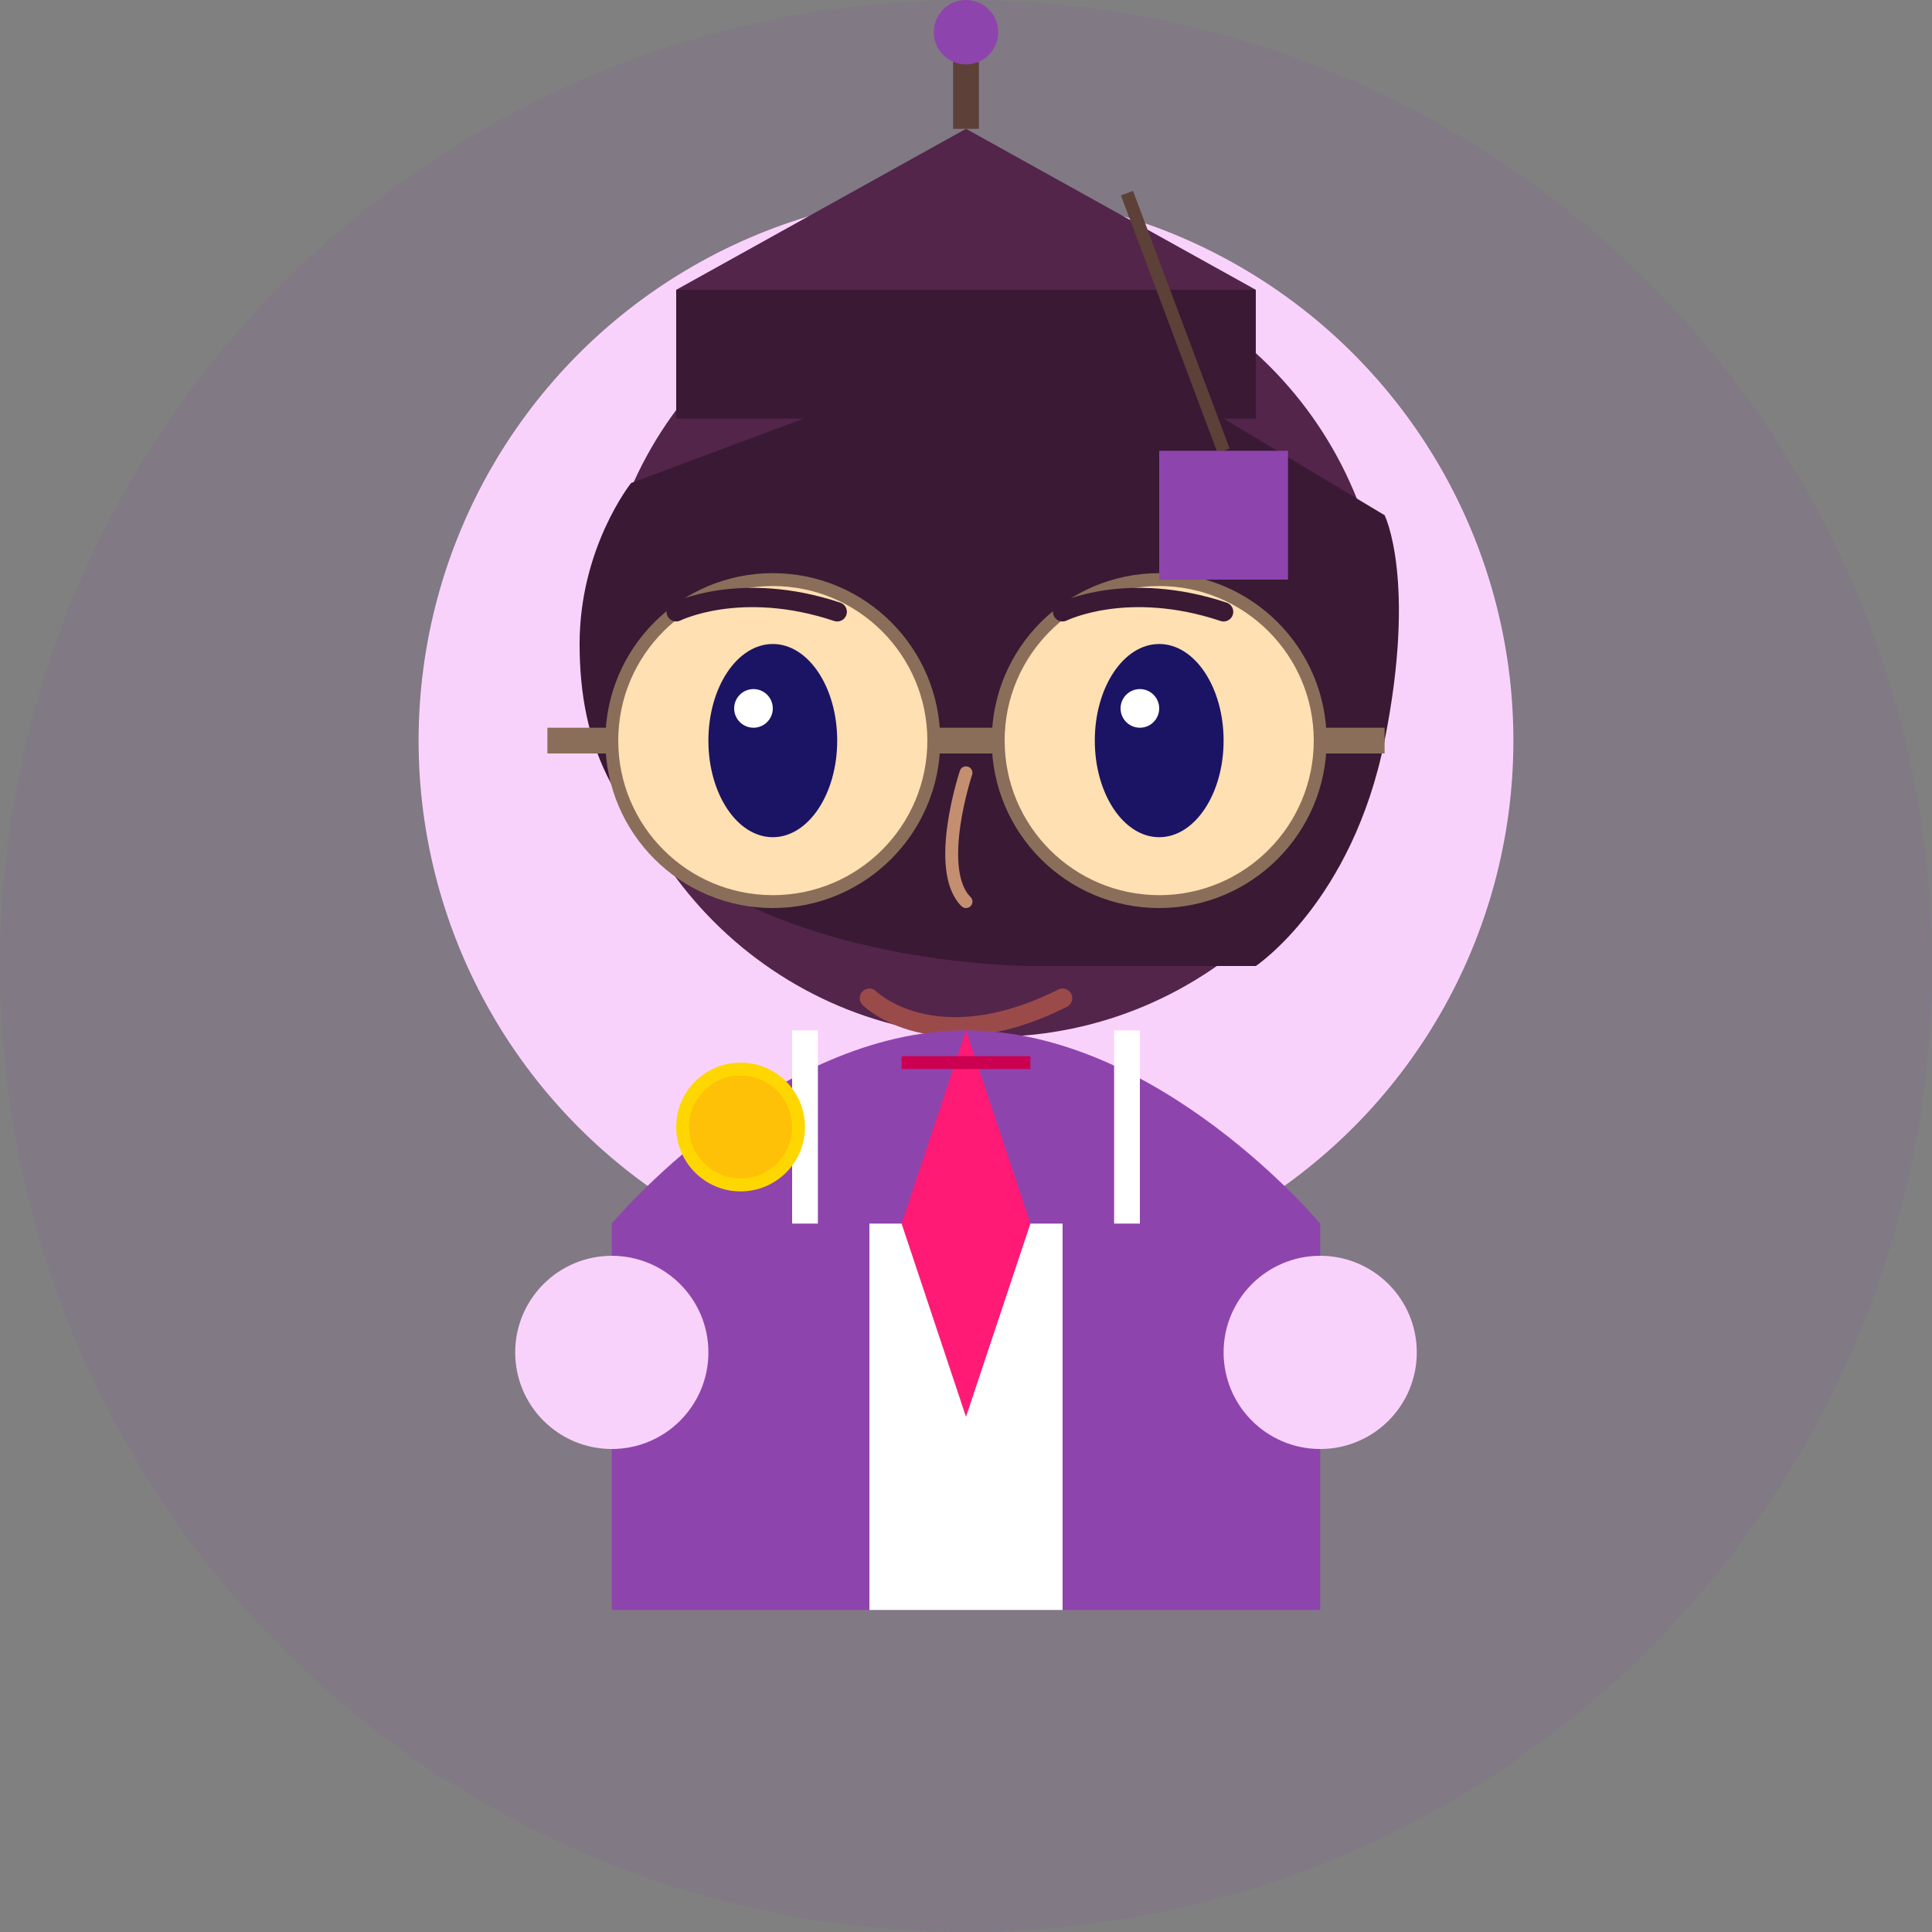 <?xml version="1.0" encoding="UTF-8"?>
<svg width="300" height="300" viewBox="0 0 300 300" fill="none" xmlns="http://www.w3.org/2000/svg">
  <rect x="0" y="0" width="300" height="300" fill="#808080" stroke="none"/>
  <!-- Background -->
  <circle cx="150" cy="150" r="150" fill="#8E44AD" opacity="0.1"/>
  
  <!-- Head -->
  <circle cx="150" cy="115" r="85" fill="#F9D2FC"/>
  
  <!-- Hair -->
  <path d="M215 100C215 133.689 187.689 161 154 161C120.311 161 93 133.689 93 100C93 66.311 120.311 39 154 39C187.689 39 215 66.311 215 100Z" fill="#53254A"/>
  <path d="M98 75C98 75 90 85 90 100C90 115 95 130 115 140C135 150 160 150 160 150H195C195 150 210 140 215 115C220 90 215 80 215 80L165 50L98 75Z" fill="#3A1934"/>
  
  <!-- Glasses -->
  <circle cx="120" cy="115" r="25" fill="#FFE0B2" stroke="#8B6E59" stroke-width="2"/>
  <circle cx="180" cy="115" r="25" fill="#FFE0B2" stroke="#8B6E59" stroke-width="2"/>
  <path d="M155 115H145" stroke="#8B6E59" stroke-width="4"/>
  <path d="M95 115H85" stroke="#8B6E59" stroke-width="4"/>
  <path d="M215 115H205" stroke="#8B6E59" stroke-width="4"/>
  
  <!-- Eyes -->
  <ellipse cx="120" cy="115" rx="10" ry="15" fill="#1B1464"/>
  <ellipse cx="180" cy="115" rx="10" ry="15" fill="#1B1464"/>
  <circle cx="117" cy="110" r="3" fill="white"/>
  <circle cx="177" cy="110" r="3" fill="white"/>
  
  <!-- Eyebrows -->
  <path d="M105 95C105 95 115 90 130 95" stroke="#3A1934" stroke-width="3" stroke-linecap="round"/>
  <path d="M165 95C165 95 175 90 190 95" stroke="#3A1934" stroke-width="3" stroke-linecap="round"/>
  
  <!-- Nose -->
  <path d="M150 120C150 120 145 135 150 140" stroke="#C48E71" stroke-width="2" stroke-linecap="round"/>
  
  <!-- Mouth -->
  <path d="M135 155C135 155 145 165 165 155" stroke="#9B4A4A" stroke-width="3" stroke-linecap="round"/>
  
  <!-- Graduation Cap -->
  <rect x="105" y="45" width="90" height="20" fill="#3A1934"/>
  <path d="M105 45L150 20L195 45H105Z" fill="#53254A"/>
  <path d="M150 20L150 5" stroke="#5D4037" stroke-width="4"/>
  <circle cx="150" cy="5" r="5" fill="#8E44AD"/>
  <path d="M175 30L190 70" stroke="#5D4037" stroke-width="2"/>
  <rect x="180" y="70" width="20" height="20" fill="#8E44AD"/>
  
  <!-- Body/Suit -->
  <path d="M95 190C95 190 120 160 150 160C180 160 205 190 205 190V250H95V190Z" fill="#8E44AD"/>
  <path d="M125 160V190" stroke="white" stroke-width="4"/>
  <path d="M175 160V190" stroke="white" stroke-width="4"/>
  <rect x="135" y="190" width="30" height="60" fill="white"/>
  
  <!-- Tie -->
  <path d="M150 160L140 190L150 220L160 190L150 160Z" fill="#FF1A75"/>
  <path d="M140 165L160 165" stroke="#CC0051" stroke-width="2"/>
  
  <!-- Hands -->
  <circle cx="95" cy="210" r="15" fill="#F9D2FC"/>
  <circle cx="205" cy="210" r="15" fill="#F9D2FC"/>
  
  <!-- Badge -->
  <circle cx="115" cy="175" r="10" fill="#FFD700"/>
  <circle cx="115" cy="175" r="8" fill="#FFC107"/>
</svg> 